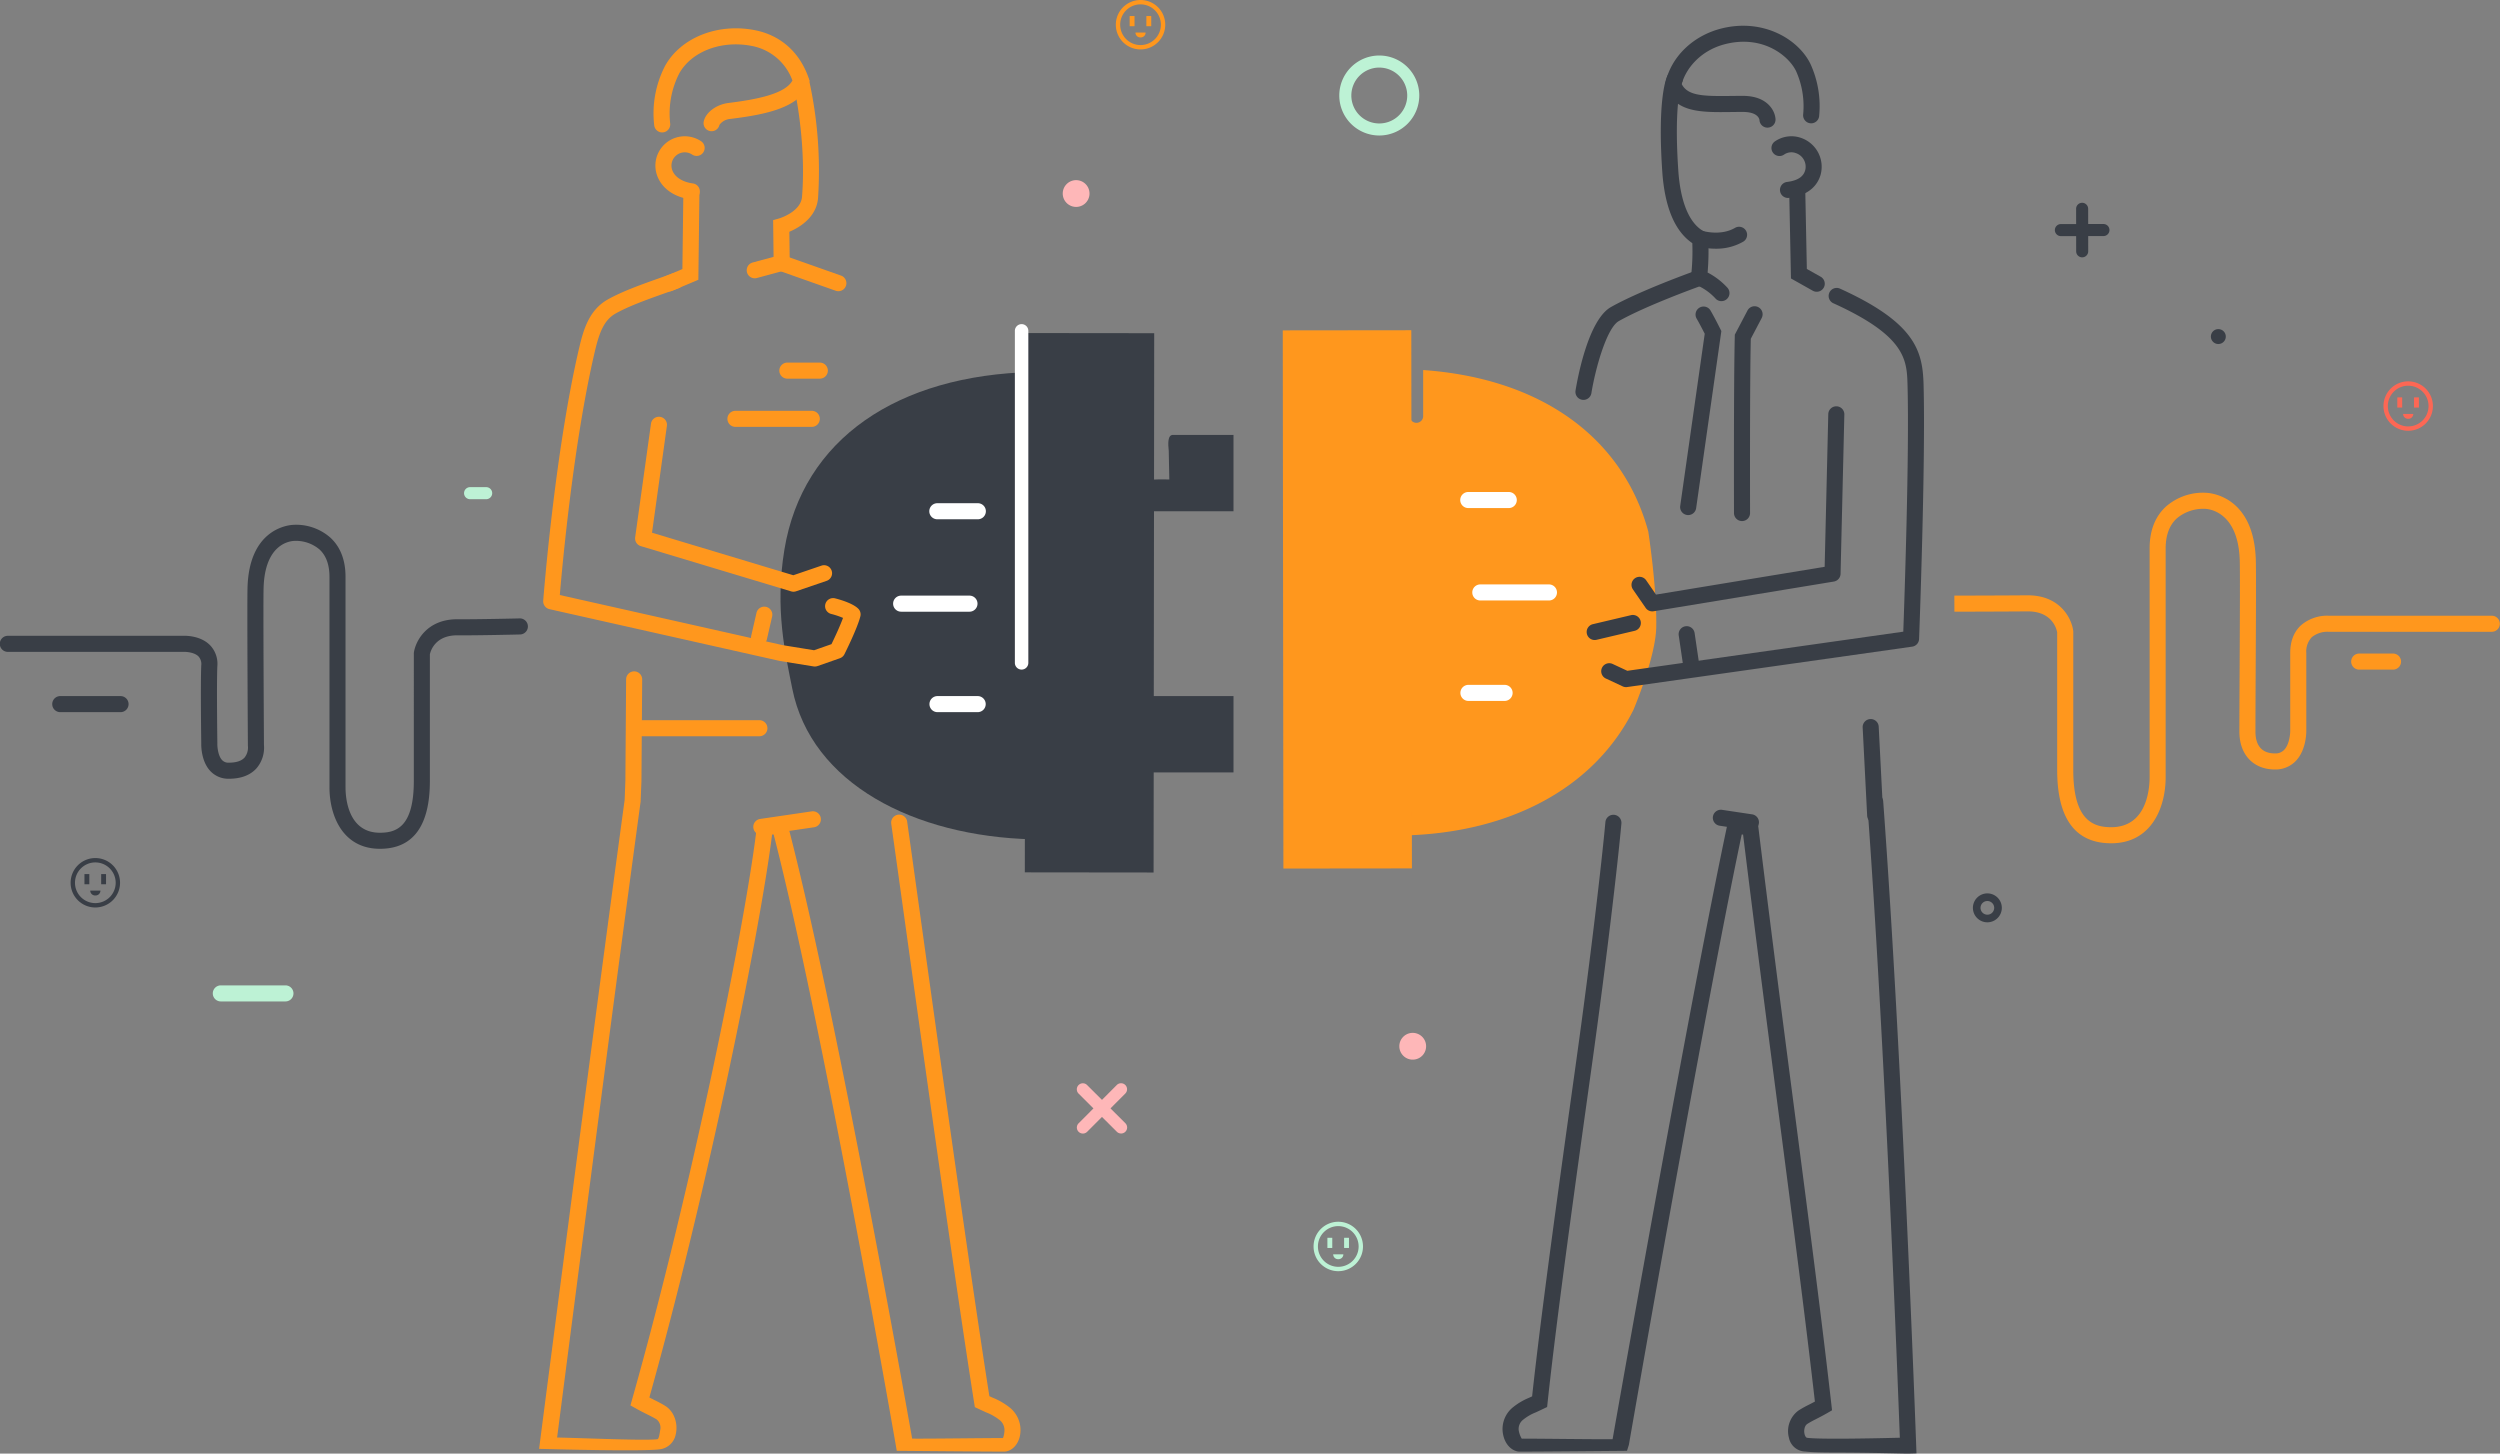 <svg xmlns="http://www.w3.org/2000/svg" width="792.27" height="460.651" viewBox="0 0 792.27 460.651"><rect x="0" y="0" width="792.27" height="460.651" fill="#808080" stroke="none"/><defs><style>.a{fill:#bdf2d5;}.b{fill:#feb7b8;}.c{fill:#ff971d;}.d{fill:#fff;}.e{fill:#393e46;}.f{fill:#fd6754;}</style></defs><g transform="translate(-80 -1159)"><path class="a" d="M381.338,197.5a12.675,12.675,0,1,1,12.672-12.675A12.688,12.688,0,0,1,381.338,197.5Zm0-21.529a8.856,8.856,0,1,0,8.853,8.856A8.866,8.866,0,0,0,381.338,175.975Z" transform="translate(135.771 1004.443)"/><path class="b" d="M386.286,389.981a4.243,4.243,0,1,1-4.243,4.243A4.243,4.243,0,0,1,386.286,389.981Z" transform="translate(141.417 1096.344)"/><path class="b" d="M311.266,199.929a4.242,4.242,0,1,1-4.243,4.242A4.241,4.241,0,0,1,311.266,199.929Z" transform="translate(109.767 1016.161)"/><path class="a" d="M140.545,384.488H120.172a2.547,2.547,0,1,1,0-5.093h20.373a2.547,2.547,0,1,1,0,5.093Z" transform="translate(29.86 1091.877)"/><g transform="translate(486.521 1263.652)"><path class="c" d="M461.32,293.523c-8.187-30.137-34.37-48.552-71.34-51.168v14.6a2.133,2.133,0,0,1-4.266,0V242.13c0-.026-1.31-.058-1.976-.072l-2.6-.057.165,147.914,2.608-.064c34-.849,60.51-15.372,72.727-39.842,0,0,7.028-16.629,7.206-26.156C464.078,311.294,461.32,293.523,461.32,293.523Z" transform="translate(-345.487 -229.741)"/><path class="c" d="M356.262,403.978l-.2-170.552,40.736-.047.192,170.555Z" transform="translate(-356.064 -233.379)"/></g><path class="d" d="M409.656,317.511H398.2a2.546,2.546,0,1,1,0-5.092h11.459a2.546,2.546,0,1,1,0,5.092Z" transform="translate(147.158 1063.62)"/><path class="d" d="M422.531,295.124H400.883a2.547,2.547,0,1,1,0-5.093h21.648a2.547,2.547,0,1,1,0,5.093Z" transform="translate(148.292 1054.175)"/><path class="d" d="M410.93,274.526H398.2a2.547,2.547,0,1,1,0-5.093H410.93a2.547,2.547,0,1,1,0,5.093Z" transform="translate(147.158 1045.485)"/><path class="e" d="M530.056,213.544a1.91,1.91,0,0,1,0-3.821l13.48-.017h0a1.911,1.911,0,0,1,0,3.822l-13.479.016Z" transform="translate(203.059 1020.286)"/><path class="e" d="M534.808,222.268a1.908,1.908,0,0,1-1.91-1.908l-.017-13.474a1.913,1.913,0,0,1,1.908-1.912h0a1.911,1.911,0,0,1,1.91,1.908l.017,13.474a1.912,1.912,0,0,1-1.908,1.912Z" transform="translate(205.056 1018.289)"/><path class="b" d="M312.083,417.153a1.908,1.908,0,0,1-1.354-3.258l12.092-12.126a1.909,1.909,0,1,1,2.706,2.695l-12.092,12.127A1.9,1.9,0,0,1,312.083,417.153Z" transform="translate(111.095 1101.08)"/><path class="b" d="M324.192,417.131a1.915,1.915,0,0,1-1.349-.557l-12.12-12.092a1.91,1.91,0,0,1,2.7-2.706l12.122,12.092a1.909,1.909,0,0,1-1.349,3.263Z" transform="translate(111.091 1101.085)"/><path class="a" d="M180.6,272.173H175.5a1.91,1.91,0,0,1,0-3.821H180.6a1.91,1.91,0,1,1,0,3.821Z" transform="translate(53.473 1045.028)"/><g transform="translate(327.341 1264.547)"><path class="e" d="M333.251,261.807c-.23-2.276-.408-5.208,1.422-5.095h19.1V280.9H327.033c-1.4,0-2.547-7.537-2.547-8.945s7.54-1.123,8.945-1.123" transform="translate(-210.207 -224.431)"/><path class="e" d="M354.151,339.112H323.593V314.918h30.558Z" transform="translate(-210.584 -199.872)"/><path class="e" d="M245.359,298.987c5.773-35.048,35.85-55.315,78.866-56.282l2.6-.058-.164,148.222-2.608-.064c-37.6-.936-70.228-17.681-76.212-47.8C245.7,332.191,242.246,317.9,245.359,298.987Z" transform="translate(-244.115 -230.363)"/><path class="e" d="M339.381,404.966l-40.807-.047.189-170.911,40.813.046Z" transform="translate(-221.14 -234.008)"/></g><path class="d" d="M292.6,320.011H279.863a2.546,2.546,0,1,1,0-5.092H292.6a2.546,2.546,0,1,1,0,5.092Z" transform="translate(97.233 1064.675)"/><path class="d" d="M293.45,297.624H271.8a2.547,2.547,0,1,1,0-5.093H293.45a2.547,2.547,0,0,1,0,5.093Z" transform="translate(93.833 1055.229)"/><path class="d" d="M292.6,277.026H279.863a2.547,2.547,0,1,1,0-5.093H292.6a2.547,2.547,0,1,1,0,5.093Z" transform="translate(97.233 1046.539)"/><g transform="translate(80 1325.305)"><path class="e" d="M190.57,379.423c-11.806,0-15.994-10.5-15.994-19.49v-66.7c0-3.806-1.058-6.72-3.141-8.657a11.555,11.555,0,0,0-8.145-2.723c-2.139.154-9.147,1.666-9.588,14.715-.166,4.913.1,47.319.112,49.951a10.062,10.062,0,0,1-2.3,7.327c-1.974,2.241-4.945,3.38-8.834,3.38a7.817,7.817,0,0,1-5.8-2.375c-2.963-3.086-2.96-8.021-2.935-8.887-.018-1.384-.255-19.09,0-24.68a3.546,3.546,0,0,0-.877-2.824c-1.287-1.294-3.818-1.479-4.7-1.443l-55.669,0a2.547,2.547,0,1,1,0-5.093H128.2c.815-.038,5.454-.078,8.46,2.908a8.489,8.489,0,0,1,2.385,6.686c-.257,5.54,0,24.246,0,24.434,0,.046,0,.092,0,.138-.028.914.183,3.859,1.523,5.241a2.7,2.7,0,0,0,2.114.8c2.343,0,4.018-.547,4.987-1.623a5.091,5.091,0,0,0,1.072-3.555c-.009-.085-.018-.2-.018-.283-.011-1.841-.284-45.13-.109-50.277.6-17.745,12.028-19.46,14.311-19.624A16.411,16.411,0,0,1,174.9,280.85c3.162,2.939,4.765,7.107,4.765,12.385v66.7c0,3.377.785,14.4,10.9,14.4,5.311,0,10.744-1.955,10.744-16.46V317.544a2.618,2.618,0,0,1,.031-.4c.57-3.636,4.173-10.467,13.713-10.467h.183c6.144.054,19.453-.26,19.585-.265h.064a2.546,2.546,0,0,1,.058,5.092c-.547.014-13.519.326-19.756.266h-.137c-7.017,0-8.436,5.008-8.651,6.006v40.095C206.408,372.173,201.078,379.423,190.57,379.423Z" transform="translate(-70.164 -276.738)"/><path class="e" d="M103.452,320.011h-19.1a2.546,2.546,0,1,1,0-5.092h19.1a2.546,2.546,0,1,1,0,5.092Z" transform="translate(-65.253 -260.63)"/></g><path class="e" d="M514.272,367.235a3.947,3.947,0,1,1,3.946-3.944A3.947,3.947,0,0,1,514.272,367.235Zm0-6.748a2.8,2.8,0,1,0,2.8,2.8A2.8,2.8,0,0,0,514.272,360.487Z" transform="translate(195.541 1083.417)"/><path class="e" d="M514.462,368.059a4.582,4.582,0,1,1,4.581-4.58A4.587,4.587,0,0,1,514.462,368.059Zm0-6.748a2.166,2.166,0,1,0,2.164,2.167A2.169,2.169,0,0,0,514.462,361.311Z" transform="translate(195.351 1083.229)"/><ellipse class="e" cx="2.37" cy="2.37" rx="2.37" ry="2.37" transform="translate(780.638 1263.29)"/><path class="c" d="M555.439,380.69c-11.35,0-17.107-7.808-17.107-23.2V313.877c-.189-1.092-1.55-6.677-9.318-6.677h-.148c-6.815.064-23.106.1-23.106.1l-.018-5.093s16.274-.031,23.077-.1h.2c10.269,0,13.906,7.351,14.394,11.263a2.632,2.632,0,0,1,.018.316V357.49c0,16.049,6.421,18.107,12.012,18.107,11.3,0,12.181-12.14,12.181-15.863V287.283c0-5.629,1.716-10.081,5.1-13.229a17.837,17.837,0,0,1,13.033-4.422c2.474.178,14.874,2.026,15.518,21.11.125,3.62.047,18.849-.03,33.575-.04,8.166-.08,15.972-.08,21.028,0,3.132,1.071,6.868,6.181,6.868a3.77,3.77,0,0,0,2.908-1.113c1.691-1.74,1.968-5.221,1.932-6.3V320.365c0-3.7,1.135-6.627,3.374-8.723a12.729,12.729,0,0,1,8.854-3.067h51.7a2.547,2.547,0,0,1,0,5.093H624.34c-.058,0-.112,0-.168-.006a7.824,7.824,0,0,0-5.155,1.722,6.583,6.583,0,0,0-1.739,4.981v24.349c.02.563.1,6.346-3.364,9.928a8.9,8.9,0,0,1-6.566,2.663c-6.851,0-11.277-4.7-11.277-11.961,0-5.063.04-12.878.083-21.054.07-13.994.152-29.857.03-33.379-.5-14.721-9.079-16.079-10.8-16.2a13.018,13.018,0,0,0-9.2,3.07c-2.308,2.147-3.477,5.344-3.477,9.5v72.45C572.713,369.4,568.189,380.69,555.439,380.69Z" transform="translate(193.606 1045.551)"/><path class="c" d="M607.485,310.534H596.768a2.547,2.547,0,1,1,0-5.093h10.717a2.547,2.547,0,0,1,0,5.093Z" transform="translate(230.935 1060.676)"/><g transform="translate(556.184 1167.162)"><path class="e" d="M447.177,294.2a2.621,2.621,0,0,1-.365-.026,2.55,2.55,0,0,1-2.161-2.881l7.769-54.558c-.572-1.128-1.725-3.36-2.585-4.837a2.547,2.547,0,0,1,4.4-2.565c1.271,2.177,3.024,5.686,3.1,5.834l.355.711L449.7,292.017A2.553,2.553,0,0,1,447.177,294.2Z" transform="translate(-388.363 -139.129)"/><path class="e" d="M459.181,296.115a2.549,2.549,0,0,1-2.547-2.538c0-.411-.114-41.275.25-55.949l.013-.594,4.011-7.637a2.545,2.545,0,1,1,4.507,2.366l-3.456,6.585c-.343,15.083-.233,54.808-.233,55.212a2.545,2.545,0,0,1-2.536,2.555Z" transform="translate(-383.303 -139.145)"/><path class="e" d="M463.974,346.774a2.478,2.478,0,0,1-.383-.028l-9.478-1.425a2.546,2.546,0,1,1,.755-5.035l9.481,1.422a2.547,2.547,0,0,1-.375,5.066Z" transform="translate(-385.275 -91.797)"/><path class="e" d="M489.271,353.08a2.55,2.55,0,0,1-2.541-2.42l-1.422-27.969a2.546,2.546,0,0,1,5.085-.259l1.425,27.969a2.552,2.552,0,0,1-2.414,2.676C489.359,353.075,489.315,353.08,489.271,353.08Z" transform="translate(-371.2 -100.336)"/><path class="e" d="M423.837,261.108a2.753,2.753,0,0,1-.414-.033,2.546,2.546,0,0,1-2.1-2.925c.606-3.7,3.991-22.382,11.22-26.46,9.328-5.261,26.23-11.3,26.944-11.559a2.547,2.547,0,1,1,1.711,4.8c-.172.061-17.208,6.15-26.156,11.2-3.761,2.121-7.348,14.637-8.691,22.844A2.55,2.55,0,0,1,423.837,261.108Z" transform="translate(-398.21 -142.54)"/><path class="e" d="M511.091,545.462c-4.5,0-8.378-.085-10.094-.318a5.4,5.4,0,0,1-5.191-4.335,8.1,8.1,0,0,1,3.086-8.709,38.084,38.084,0,0,1,3.36-1.863c.567-.292,1.15-.589,1.777-.929-2.929-25.661-6.79-55.286-11.244-89.48-3.572-27.394-7.609-58.373-11.516-90.218-.146,0-.294,0-.435,0-12.53,59.59-35.519,192.054-35.755,193.4l-.594,1.9-2.117.021c-.26,0-25.647.236-31.92.236h-.1l-.451-.04c-2.17-.394-3.925-2.291-4.584-4.951a8.829,8.829,0,0,1,3.165-9.163,20.387,20.387,0,0,1,5.005-2.923l.928-.434c2.929-26.969,8.753-68.737,13.9-105.661,4.763-34.165,8.166-63.664,9.331-76.376a2.547,2.547,0,0,1,5.072.464c-1.174,12.83-4.587,42.388-9.359,76.615-5.237,37.542-11.17,80.094-14.038,106.918l-.151,1.416-1.281.611c-.9.435-1.635.776-2.247,1.061a15.367,15.367,0,0,0-4.033,2.323,3.711,3.711,0,0,0-1.452,3.287,7.307,7.307,0,0,0,.97,2.741c5.615-.009,22.666.233,28.793.178,3.063-17.4,24.755-140.007,36.347-194.664l.493-2.336,2.36.341a6.744,6.744,0,0,0,.711-.028c1.989-.078,3.744-.075,5.089.769l1.027.644.151,1.207c3.974,32.471,7.917,62.733,11.731,92,4.557,34.967,8.492,65.161,11.449,91.255l.186,1.655-1.44.835c-1.342.775-2.467,1.354-3.458,1.858-1.082.554-2.013,1.029-2.932,1.621-.9.573-1.156,2.09-.883,3.223.03.117.286,1.131.83,1.18,3.775.518,20.609.2,29.366-.028-.661-17.919-4.77-125.608-10.351-201.348a2.546,2.546,0,0,1,5.078-.373c6.086,82.526,10.413,202.9,10.457,204.108l.092,2.559-2.562.075C532.911,545.812,520.6,545.462,511.091,545.462Z" transform="translate(-405.057 -93.302)"/><path class="e" d="M459.543,248.526a2.533,2.533,0,0,1-1.894-.843,17.508,17.508,0,0,0-6.1-4.293l-1.91-.712.267-2.026a70.24,70.24,0,0,0,.4-10.509c-5.568-3.785-8.773-11.466-9.534-22.864-1.563-23.37,1.361-29.642,1.695-30.281a2.547,2.547,0,1,1,4.5,2.386h0s-2.564,5.871-1.115,27.556c.681,10.238,3.5,16.979,8.155,19.5l1.256.681.074,1.432a80.569,80.569,0,0,1-.183,10.9,22.679,22.679,0,0,1,6.279,4.817,2.548,2.548,0,0,1-1.891,4.251Z" transform="translate(-390.181 -161.248)"/><path class="e" d="M473.741,197.81a2.547,2.547,0,0,1-2.541-2.426c-.046-.364-.539-2.552-5.28-2.552-1.29,0-2.541.014-3.757.028-9.454.111-17.625.212-20.666-7.708l-.27-.7.156-.738c1.75-8.327,8.8-15.15,17.971-17.38,13.1-3.186,24.214,3.455,28.021,11.32A32.081,32.081,0,0,1,490.1,194.28a2.548,2.548,0,0,1-5.049-.684,27.239,27.239,0,0,0-2.258-13.723c-2.345-4.84-10.45-11.459-22.233-8.59-7.87,1.914-12.614,7.631-14.007,12.713,1.931,3.75,6.8,3.873,15.551,3.768,1.233-.014,2.51-.028,3.818-.028,7.921,0,10.245,4.84,10.367,7.4a2.545,2.545,0,0,1-2.421,2.666A.752.752,0,0,1,473.741,197.81Z" transform="translate(-389.796 -165.519)"/><path class="e" d="M477.654,234.828a2.542,2.542,0,0,1-1.247-.327l-6.918-3.892-.542-26.959a2.547,2.547,0,0,1,5.093-.1l.483,24.049,4.382,2.464a2.547,2.547,0,0,1-1.253,4.766Z" transform="translate(-378.102 -150.527)"/><path class="e" d="M470.226,209.7a2.546,2.546,0,0,1-.315-5.072c4.358-.55,5.378-2.375,5.767-3.7a4.538,4.538,0,0,0-3-5.454,4.049,4.049,0,0,0-3.694.481,2.546,2.546,0,0,1-2.946-4.153,9.221,9.221,0,0,1,8.268-1.155,9.674,9.674,0,0,1,6.252,11.712c-.839,2.869-3.26,6.468-10.011,7.318A2.116,2.116,0,0,1,470.226,209.7Z" transform="translate(-379.78 -155.127)"/><path class="e" d="M440.376,315.324a2.549,2.549,0,0,1-2.1-1.1l-4.038-5.86a2.547,2.547,0,1,1,4.195-2.891l3.12,4.532L495,301.195l1.146-48.376a2.542,2.542,0,0,1,2.547-2.484h.058a2.547,2.547,0,0,1,2.488,2.6l-1.2,50.485a2.552,2.552,0,0,1-2.13,2.454l-57.122,9.416A3.038,3.038,0,0,1,440.376,315.324Z" transform="translate(-392.934 -129.735)"/><path class="e" d="M426.339,304.785a2.546,2.546,0,0,1-.582-5.024l12.08-2.855a2.546,2.546,0,0,1,1.167,4.957l-12.081,2.852A2.439,2.439,0,0,1,426.339,304.785Z" transform="translate(-397.151 -110.116)"/><path class="e" d="M448.268,314.158a2.548,2.548,0,0,1-2.515-2.176l-1.433-9.726a2.546,2.546,0,1,1,5.038-.742l1.433,9.727a2.543,2.543,0,0,1-2.148,2.889A2.352,2.352,0,0,1,448.268,314.158Z" transform="translate(-388.504 -109.061)"/><path class="e" d="M454.8,217.273a20.248,20.248,0,0,1-5.732-.8,2.548,2.548,0,0,1,1.563-4.85c.047.018,5.664,1.725,10.263-.958a2.546,2.546,0,1,1,2.565,4.4A17.106,17.106,0,0,1,454.8,217.273Z" transform="translate(-387.234 -146.618)"/><path class="e" d="M434.918,350.452a2.555,2.555,0,0,1-1.078-.239l-5.332-2.488a2.546,2.546,0,0,1,2.153-4.615l4.651,2.168,87.455-12.4c.373-10.383,1.941-56.105,1.345-78.066-.218-7.981-.422-15.517-23.427-25.974a2.547,2.547,0,1,1,2.1-4.638c24,10.907,26.123,19.877,26.412,30.473.677,24.91-1.4,79.975-1.425,80.526a2.548,2.548,0,0,1-2.188,2.424l-90.315,12.8A2.27,2.27,0,0,1,434.918,350.452Z" transform="translate(-395.783 -140.857)"/></g><path class="d" d="M298.488,341.5a2.134,2.134,0,0,1-2.133-2.133V234.15a2.133,2.133,0,0,1,4.266,0V339.37A2.133,2.133,0,0,1,298.488,341.5Z" transform="translate(105.266 1029.699)"/><g transform="translate(250.843 1167.974)"><path class="c" d="M258.989,256.431H234.8a2.547,2.547,0,0,1,0-5.093H258.99a2.547,2.547,0,1,1,0,5.093Z" transform="translate(-172.623 -130.124)"/><path class="c" d="M256.624,245.685H246.438a2.547,2.547,0,1,1,0-5.093h10.186a2.547,2.547,0,1,1,0,5.093Z" transform="translate(-167.711 -134.658)"/><path class="c" d="M262.993,228.039a2.53,2.53,0,0,1-.85-.146l-17.6-6.222a2.547,2.547,0,1,1,1.7-4.8l17.6,6.221a2.548,2.548,0,0,1-.845,4.95Z" transform="translate(-168.154 -144.728)"/><path class="c" d="M337.719,556.676c-6.271,0-31.673-.233-31.929-.236l-2.124-.021-.364-2.094c-.233-1.344-23.278-133.73-38.649-193.2-.162-.006-.334,0-.506-.006C260.455,391,243.99,472.734,225.26,539.519c.543.283,1.058.539,1.563.793,1.174.582,2.284,1.139,3.438,1.856,3.132,1.944,4.068,5.968,3.377,8.937a5.888,5.888,0,0,1-5.093,4.845c-5.2.721-34.181-.04-35.41-.078l-2.82-.073.361-2.8c.156-1.2,15.614-120.962,26.752-202.861l.233-6.039.233-32.163a2.545,2.545,0,0,1,2.547-2.527h.017a2.55,2.55,0,0,1,2.529,2.566l-.236,32.242-.263,6.487c-10.184,74.9-24.061,182.923-26.462,201.5,9.67.227,28.158,1.038,31.815.533.5-.048.8-2.645.839-2.8a3.4,3.4,0,0,0-1.1-3.452c-.957-.591-1.915-1.071-3.026-1.625-1.014-.5-2.167-1.081-3.545-1.856l-1.746-.978.545-1.934c19.3-68.315,36.283-153.073,39.5-181.4l.137-1.2,1.011-.654c1.332-.862,3.1-.867,5.1-.791.323.011.6.03.789.021l2.252-.327.5,2.21c14.367,54.711,36.386,177.179,39.439,194.605,6.117.055,23.13-.186,28.793-.178a7.244,7.244,0,0,0,.466-2.45,4.017,4.017,0,0,0-1.682-3.371,16.606,16.606,0,0,0-4.183-2.339c-.623-.286-1.375-.631-2.3-1.061l-1.226-.576-.212-1.338c-6.184-39.27-16.235-111.487-22.239-154.636-1.756-12.611-3.171-22.757-4.041-28.894a2.546,2.546,0,1,1,5.042-.717c.872,6.14,2.284,16.292,4.04,28.911,5.935,42.641,15.824,113.689,22.015,153.2.382.172.725.33,1.036.475a21.416,21.416,0,0,1,5.12,2.9,9.153,9.153,0,0,1,3.489,9.392c-.6,2.551-2.281,4.374-4.381,4.756l-.455.04C337.786,556.676,337.753,556.676,337.719,556.676Z" transform="translate(-190.315 -105.622)"/><path class="c" d="M239.139,240.988a2.546,2.546,0,0,1-.664-5.005l6.627-1.794-.142-11.634,1.881-.529c.061-.019,6.888-2.038,7.279-6.879,1.45-18.075-2.66-35.495-2.7-35.67a2.545,2.545,0,1,1,4.95-1.187,132.623,132.623,0,0,1,2.824,37.265c-.5,6.231-6.084,9.42-9.093,10.694l.144,11.823L239.8,240.9A2.525,2.525,0,0,1,239.139,240.988Z" transform="translate(-170.791 -161.767)"/><path class="c" d="M218.564,199.085a2.545,2.545,0,0,1-2.508-2.141,32.71,32.71,0,0,1,3.475-19.041c5-8.9,16.643-13.507,28.324-11.242,8.211,1.588,14.3,6.987,17.134,15.2l.282.816-.276.822c-2.632,7.9-14.169,9.973-24.775,11.3a4.724,4.724,0,0,0-3.509,1.893,2.546,2.546,0,0,1-4.991-1.007c.577-2.9,3.963-5.452,7.87-5.939,8.776-1.1,17.934-2.807,20.253-7.114a17.079,17.079,0,0,0-12.955-10.971c-9.559-1.848-18.974,1.729-22.9,8.7a27.911,27.911,0,0,0-2.9,15.777,2.55,2.55,0,0,1-2.119,2.911A2.59,2.59,0,0,1,218.564,199.085Z" transform="translate(-179.557 -166.09)"/><path class="c" d="M240.6,348.087a2.546,2.546,0,0,1-.367-5.065l16.346-2.4a2.546,2.546,0,0,1,.739,5.038l-16.346,2.4A2.512,2.512,0,0,1,240.6,348.087Z" transform="translate(-170.173 -92.468)"/><path class="c" d="M220.035,234.662a2.547,2.547,0,0,1-.988-4.894l5.218-2.2.3-23.84a2.547,2.547,0,0,1,2.544-2.515h.033a2.55,2.55,0,0,1,2.517,2.578l-.337,27.173-8.293,3.491A2.51,2.51,0,0,1,220.035,234.662Z" transform="translate(-178.851 -151.27)"/><path class="c" d="M227.787,210.168a2.484,2.484,0,0,1-.321-.023c-5.288-.663-9.295-3.529-10.723-7.674a9.3,9.3,0,0,1,5.773-11.819,9.354,9.354,0,0,1,8.29,1.125,2.548,2.548,0,0,1-2.882,4.2,4.209,4.209,0,0,0-6.363,4.837c.919,2.663,3.977,3.957,6.541,4.277a2.547,2.547,0,0,1-.314,5.073Z" transform="translate(-179.38 -155.938)"/><path class="c" d="M251.126,325.384H214.2a2.546,2.546,0,1,1,0-5.092h36.925a2.546,2.546,0,1,1,0,5.092Z" transform="translate(-181.312 -101.032)"/><path class="c" d="M240.1,307.318a2.466,2.466,0,0,1-.573-.065,2.543,2.543,0,0,1-1.91-3.051l1.655-7.23a2.547,2.547,0,1,1,4.965,1.139l-1.658,7.229A2.548,2.548,0,0,1,240.1,307.318Z" transform="translate(-170.386 -111.706)"/><path class="c" d="M277.3,345.357a2.62,2.62,0,0,1-.408-.033l-10.579-1.712c-.05-.01-.1-.02-.151-.031l-72.943-16.4a2.544,2.544,0,0,1-1.981-2.676c.034-.468,3.63-47.135,11.428-80.283,1.386-5.889,3.225-11.914,9.032-15.186,4.6-2.588,10.772-4.776,16.215-6.71,1.6-.565,3.1-1.1,4.429-1.6a2.547,2.547,0,0,1,1.789,4.769c-1.355.509-2.888,1.052-4.514,1.63-4.991,1.769-11.2,3.976-15.419,6.349-3.637,2.046-5.163,5.915-6.571,11.911C200.876,274.072,197.3,313.106,196.5,322.7l70.708,15.9,9.867,1.6,5.514-1.93c1.022-2.1,2.717-5.737,3.661-8.318a25.664,25.664,0,0,0-3.757-1.257,2.547,2.547,0,0,1,1.236-4.943c1.274.321,5.565,1.5,7.346,3.282a2.533,2.533,0,0,1,.67,2.413c-.917,3.691-4.633,11.176-5.052,12.018a2.562,2.562,0,0,1-1.436,1.268l-7.112,2.488A2.535,2.535,0,0,1,277.3,345.357Z" transform="translate(-189.929 -143.106)"/><path class="c" d="M261.906,308.11a2.556,2.556,0,0,1-.738-.108L213.52,293.66a2.546,2.546,0,0,1-1.786-2.791l5.012-36.007a2.546,2.546,0,1,1,5.044.7l-4.714,33.848,44.777,13.478,8.945-3.054a2.547,2.547,0,0,1,1.647,4.82l-9.72,3.32A2.555,2.555,0,0,1,261.906,308.11Z" transform="translate(-181.289 -129.564)"/></g><g transform="translate(433.612 1159)"><path class="c" d="M1024.343,175.493a7.833,7.833,0,1,1,7.833-7.833A7.842,7.842,0,0,1,1024.343,175.493Zm0-14.283a6.449,6.449,0,1,0,6.449,6.449A6.457,6.457,0,0,0,1024.343,161.211Z" transform="translate(-1016.51 -159.827)"/><g transform="translate(4.385 5.081)"><rect class="c" width="1.544" height="3.227"/></g><g transform="translate(9.68 5.081)"><rect class="c" width="1.544" height="3.227"/></g><g transform="translate(6.22 10.321)"><path class="c" d="M1048.818,212.628h3.227a1.544,1.544,0,0,1-1.544,1.544h-.139A1.544,1.544,0,0,1,1048.818,212.628Z" transform="translate(-1048.818 -212.628)"/></g></g><g transform="translate(496.277 1546.183)"><path class="a" d="M1024.343,175.493a7.833,7.833,0,1,1,7.833-7.833A7.842,7.842,0,0,1,1024.343,175.493Zm0-14.283a6.449,6.449,0,1,0,6.449,6.449A6.457,6.457,0,0,0,1024.343,161.211Z" transform="translate(-1016.51 -159.827)"/><g transform="translate(4.385 5.081)"><rect class="a" width="1.544" height="3.227"/></g><g transform="translate(9.68 5.081)"><rect class="a" width="1.544" height="3.227"/></g><g transform="translate(6.22 10.321)"><path class="a" d="M1048.818,212.628h3.227a1.544,1.544,0,0,1-1.544,1.544h-.139A1.544,1.544,0,0,1,1048.818,212.628Z" transform="translate(-1048.818 -212.628)"/></g></g><g transform="translate(102.38 1430.923)"><path class="e" d="M1024.343,175.493a7.833,7.833,0,1,1,7.833-7.833A7.842,7.842,0,0,1,1024.343,175.493Zm0-14.283a6.449,6.449,0,1,0,6.449,6.449A6.457,6.457,0,0,0,1024.343,161.211Z" transform="translate(-1016.51 -159.827)"/><g transform="translate(4.385 5.081)"><rect class="e" width="1.544" height="3.227"/></g><g transform="translate(9.68 5.081)"><rect class="e" width="1.544" height="3.227"/></g><g transform="translate(6.22 10.321)"><path class="e" d="M1048.818,212.628h3.227a1.544,1.544,0,0,1-1.544,1.544h-.139A1.544,1.544,0,0,1,1048.818,212.628Z" transform="translate(-1048.818 -212.628)"/></g></g><g transform="translate(835.342 1279.855)"><path class="f" d="M1024.343,175.493a7.833,7.833,0,1,1,7.833-7.833A7.842,7.842,0,0,1,1024.343,175.493Zm0-14.283a6.449,6.449,0,1,0,6.449,6.449A6.457,6.457,0,0,0,1024.343,161.211Z" transform="translate(-1016.51 -159.827)"/><g transform="translate(4.385 5.081)"><rect class="f" width="1.544" height="3.227"/></g><g transform="translate(9.68 5.081)"><rect class="f" width="1.544" height="3.227"/></g><g transform="translate(6.22 10.321)"><path class="f" d="M1048.818,212.628h3.227a1.544,1.544,0,0,1-1.544,1.544h-.139A1.544,1.544,0,0,1,1048.818,212.628Z" transform="translate(-1048.818 -212.628)"/></g></g></g></svg>